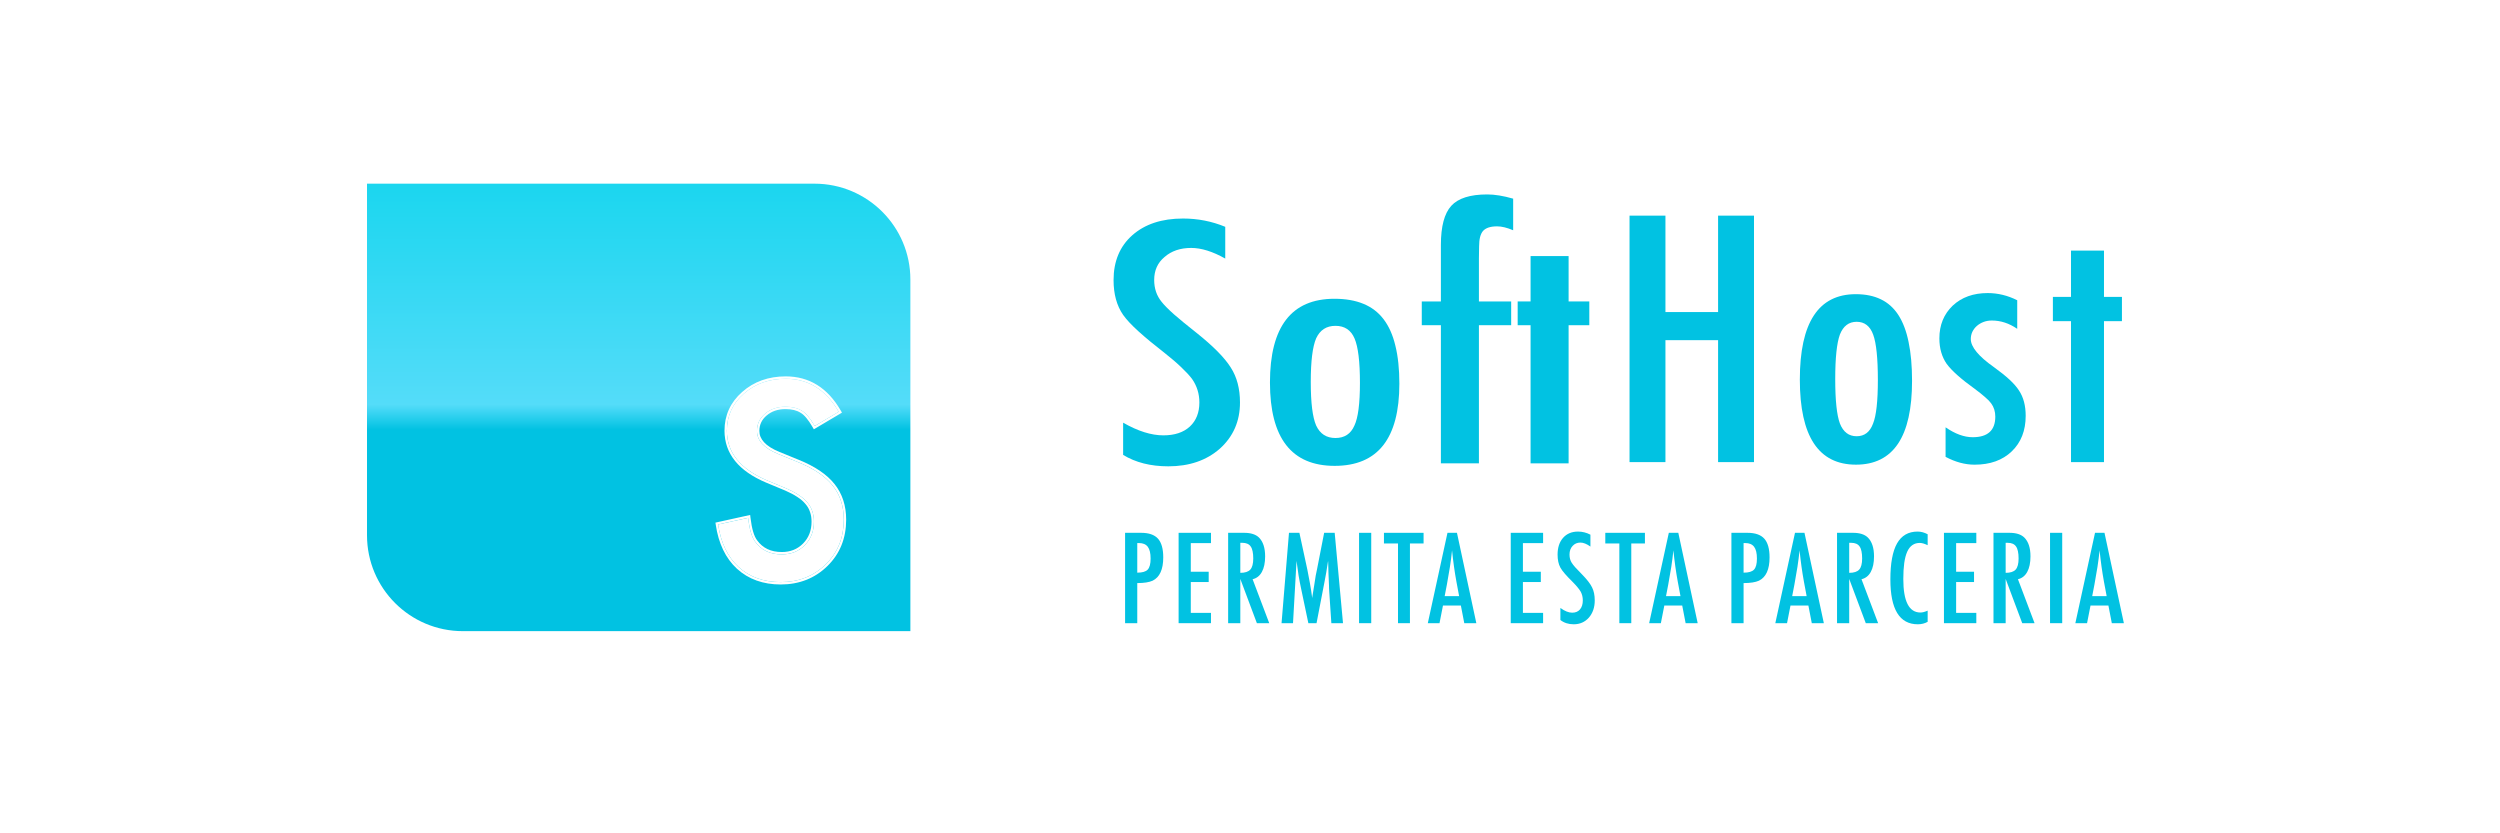 <svg width="300" height="100" viewBox="0 0 300 100" fill="none" xmlns="http://www.w3.org/2000/svg">
<path d="M183.669 30.729H188.232V36.173H190.717V39.026H188.232V55.602H183.669V39.026H182.12V36.173H183.669V30.729Z" fill="#01C2E2"/>
<path d="M170.613 36.173H172.907V29.396C172.907 27.18 173.321 25.616 174.149 24.702C174.977 23.789 176.418 23.332 178.473 23.332C179.365 23.332 180.4 23.501 181.579 23.839V27.631C180.846 27.318 180.201 27.162 179.644 27.162C178.863 27.162 178.306 27.343 177.971 27.706C177.653 28.069 177.493 28.682 177.493 29.546L177.47 31.01V36.173H181.34V39.026H177.47V55.602H172.907V39.026H170.613V36.173Z" fill="#01C2E2"/>
<path d="M167.923 46.047C167.923 52.617 165.335 55.903 160.159 55.903C154.983 55.903 152.395 52.568 152.395 45.897C152.395 39.201 154.975 35.853 160.135 35.853C161.473 35.853 162.627 36.054 163.599 36.454C164.586 36.855 165.398 37.474 166.035 38.313C166.673 39.151 167.142 40.209 167.445 41.485C167.763 42.762 167.923 44.282 167.923 46.047ZM163.193 45.953C163.193 43.4 162.978 41.623 162.548 40.622C162.118 39.608 161.353 39.101 160.254 39.101C159.171 39.101 158.399 39.602 157.937 40.603C157.507 41.604 157.292 43.35 157.292 45.841C157.292 48.331 157.507 50.071 157.937 51.059C158.399 52.061 159.171 52.561 160.254 52.561C161.337 52.561 162.094 52.067 162.524 51.078C162.97 50.152 163.193 48.444 163.193 45.953Z" fill="#01C2E2"/>
<path d="M147.03 27.218V31.029C145.517 30.177 144.156 29.752 142.945 29.752C141.639 29.752 140.572 30.115 139.744 30.841C138.916 31.529 138.502 32.449 138.502 33.6C138.502 34.614 138.797 35.484 139.386 36.21C139.688 36.598 140.182 37.098 140.867 37.712C141.568 38.325 142.468 39.063 143.566 39.927C145.589 41.541 146.967 42.937 147.699 44.113C148.432 45.252 148.798 46.647 148.798 48.299C148.798 50.54 147.994 52.386 146.385 53.837C144.777 55.252 142.714 55.959 140.198 55.959C138.08 55.959 136.272 55.502 134.775 54.588V50.721C136.543 51.735 138.152 52.242 139.601 52.242C140.955 52.242 142.014 51.891 142.778 51.19C143.543 50.477 143.925 49.513 143.925 48.299C143.925 47.248 143.63 46.303 143.041 45.465C142.738 45.064 142.316 44.607 141.775 44.094C141.233 43.569 140.556 42.987 139.744 42.348C138.486 41.372 137.443 40.509 136.615 39.758C135.786 39.007 135.173 38.35 134.775 37.787C134.011 36.685 133.628 35.296 133.628 33.619C133.628 31.354 134.377 29.558 135.874 28.231C137.387 26.892 139.418 26.223 141.966 26.223C143.734 26.223 145.422 26.554 147.03 27.218Z" fill="#01C2E2"/>
<path d="M248.521 30.072H252.478V35.627H254.632V38.539H252.478V55.454H248.521V38.539H246.346V35.627H248.521V30.072Z" fill="#01C2E2"/>
<path d="M242.067 36.03V39.459C241.1 38.795 240.085 38.463 239.022 38.463C238.663 38.463 238.331 38.52 238.028 38.635C237.724 38.75 237.454 38.91 237.22 39.114C236.999 39.306 236.819 39.542 236.681 39.823C236.557 40.091 236.495 40.378 236.495 40.685C236.495 41.63 237.42 42.754 239.27 44.056C240.016 44.593 240.638 45.091 241.135 45.55C241.632 46.01 242.012 46.444 242.274 46.853C242.813 47.658 243.082 48.673 243.082 49.899C243.082 51.674 242.523 53.098 241.404 54.17C240.299 55.23 238.815 55.761 236.95 55.761C235.804 55.761 234.644 55.448 233.47 54.822V51.278C234.617 52.07 235.701 52.466 236.723 52.466C238.532 52.466 239.436 51.642 239.436 49.995C239.436 49.382 239.27 48.852 238.939 48.405C238.787 48.188 238.545 47.938 238.214 47.658C237.883 47.364 237.475 47.038 236.992 46.681C235.321 45.48 234.188 44.471 233.595 43.654C233.015 42.811 232.725 41.796 232.725 40.608C232.725 39.012 233.256 37.703 234.32 36.681C235.397 35.672 236.799 35.168 238.525 35.168C239.74 35.168 240.921 35.455 242.067 36.03Z" fill="#01C2E2"/>
<path d="M229.446 45.702C229.446 52.407 227.201 55.759 222.713 55.759C218.225 55.759 215.981 52.356 215.981 45.549C215.981 38.717 218.218 35.301 222.693 35.301C223.853 35.301 224.854 35.505 225.696 35.914C226.552 36.322 227.257 36.955 227.809 37.81C228.361 38.666 228.769 39.745 229.031 41.047C229.307 42.35 229.446 43.902 229.446 45.702ZM225.344 45.607C225.344 43.001 225.158 41.188 224.785 40.166C224.412 39.132 223.749 38.615 222.796 38.615C221.857 38.615 221.187 39.126 220.787 40.147C220.414 41.169 220.227 42.95 220.227 45.492C220.227 48.033 220.414 49.808 220.787 50.817C221.187 51.839 221.857 52.349 222.796 52.349C223.735 52.349 224.391 51.845 224.764 50.836C225.151 49.891 225.344 48.148 225.344 45.607Z" fill="#01C2E2"/>
<path d="M195.544 25.877H199.853V37.447H206.171V25.877H210.479V55.453H206.171V40.819H199.853V55.453H195.544V25.877Z" fill="#01C2E2"/>
<path d="M251.402 63.938H252.539L254.864 74.781H253.417L253.01 72.667H250.861L250.447 74.781H249.042L251.402 63.938ZM252.799 71.536L252.476 69.809C252.261 68.634 252.085 67.379 251.95 66.044C251.884 66.695 251.8 67.355 251.697 68.025C251.594 68.69 251.472 69.397 251.332 70.146L251.065 71.536H252.799Z" fill="#01C2E2"/>
<path d="M246.005 63.938H247.466V74.781H246.005V63.938Z" fill="#01C2E2"/>
<path d="M239.218 63.938H241.143C241.939 63.938 242.531 64.127 242.919 64.506C243.411 64.998 243.657 65.749 243.657 66.761C243.657 67.538 243.526 68.163 243.264 68.636C243.006 69.104 242.636 69.394 242.154 69.507L244.148 74.781H242.667L240.679 69.472V74.781H239.218V63.938ZM240.679 68.741C241.246 68.741 241.646 68.61 241.88 68.348C242.114 68.086 242.231 67.643 242.231 67.021C242.231 66.683 242.205 66.396 242.154 66.157C242.107 65.918 242.03 65.724 241.922 65.574C241.819 65.424 241.683 65.314 241.515 65.244C241.351 65.174 241.154 65.138 240.925 65.138H240.679V68.741Z" fill="#01C2E2"/>
<path d="M233.274 63.938H237.158V65.174H234.735V68.608H236.884V69.844H234.735V73.545H237.158V74.781H233.274V63.938Z" fill="#01C2E2"/>
<path d="M231.319 64.112V65.425C230.944 65.243 230.631 65.151 230.378 65.151C230.031 65.151 229.734 65.238 229.486 65.411C229.238 65.58 229.032 65.842 228.868 66.198C228.709 66.554 228.589 67.006 228.51 67.553C228.435 68.097 228.397 68.74 228.397 69.485C228.397 72.163 229.083 73.502 230.455 73.502C230.694 73.502 230.982 73.427 231.319 73.277V74.619C230.968 74.815 230.574 74.914 230.139 74.914C227.943 74.914 226.845 73.12 226.845 69.534C226.845 67.596 227.112 66.153 227.646 65.208C228.184 64.262 229.006 63.789 230.111 63.789C230.518 63.789 230.921 63.897 231.319 64.112Z" fill="#01C2E2"/>
<path d="M220.444 63.938H222.369C223.165 63.938 223.757 64.127 224.145 64.506C224.637 64.998 224.883 65.749 224.883 66.761C224.883 67.538 224.752 68.163 224.49 68.636C224.232 69.104 223.862 69.394 223.38 69.507L225.375 74.781H223.893L221.905 69.472V74.781H220.444V63.938ZM221.905 68.741C222.472 68.741 222.872 68.61 223.106 68.348C223.34 68.086 223.457 67.643 223.457 67.021C223.457 66.683 223.431 66.396 223.38 66.157C223.333 65.918 223.256 65.724 223.148 65.574C223.045 65.424 222.909 65.314 222.741 65.244C222.577 65.174 222.38 65.138 222.151 65.138H221.905V68.741Z" fill="#01C2E2"/>
<path d="M215.399 63.938H216.537L218.861 74.781H217.414L217.007 72.667H214.858L214.444 74.781H213.039L215.399 63.938ZM216.796 71.536L216.473 69.809C216.258 68.634 216.082 67.379 215.947 66.044C215.881 66.695 215.797 67.355 215.694 68.025C215.591 68.69 215.469 69.397 215.329 70.146L215.062 71.536H216.796Z" fill="#01C2E2"/>
<path d="M207.769 63.938H209.693C210.62 63.938 211.295 64.172 211.716 64.64C212.137 65.113 212.348 65.862 212.348 66.887C212.348 68.329 211.924 69.261 211.077 69.682C210.651 69.874 210.035 69.97 209.23 69.97V74.781H207.769V63.938ZM209.23 68.72C209.834 68.72 210.251 68.599 210.48 68.355C210.714 68.107 210.831 67.667 210.831 67.035C210.831 66.388 210.719 65.916 210.494 65.616C210.269 65.316 209.916 65.166 209.434 65.166H209.23V68.72Z" fill="#01C2E2"/>
<path d="M200.259 63.938H201.397L203.722 74.781H202.275L201.867 72.667H199.718L199.304 74.781H197.899L200.259 63.938ZM201.657 71.536L201.334 69.809C201.118 68.634 200.943 67.379 200.807 66.044C200.741 66.695 200.657 67.355 200.554 68.025C200.451 68.69 200.329 69.397 200.189 70.146L199.922 71.536H201.657Z" fill="#01C2E2"/>
<path d="M192.636 63.938H197.391V65.216H195.754V74.781H194.322V65.216H192.636V63.938Z" fill="#01C2E2"/>
<path d="M190.85 64.161V65.587C190.405 65.269 190.004 65.109 189.649 65.109C189.265 65.109 188.951 65.245 188.708 65.517C188.464 65.774 188.342 66.118 188.342 66.549C188.342 66.928 188.429 67.254 188.602 67.525C188.691 67.671 188.836 67.858 189.038 68.087C189.244 68.317 189.508 68.593 189.831 68.916C190.426 69.52 190.831 70.042 191.046 70.482C191.262 70.908 191.369 71.43 191.369 72.048C191.369 72.886 191.133 73.577 190.66 74.12C190.187 74.649 189.581 74.914 188.841 74.914C188.218 74.914 187.687 74.743 187.247 74.401V72.954C187.766 73.333 188.239 73.523 188.665 73.523C189.063 73.523 189.375 73.392 189.599 73.13C189.824 72.863 189.937 72.502 189.937 72.048C189.937 71.655 189.85 71.301 189.677 70.988C189.588 70.838 189.464 70.667 189.305 70.475C189.145 70.278 188.946 70.061 188.708 69.822C188.338 69.457 188.031 69.134 187.788 68.853C187.544 68.572 187.364 68.326 187.247 68.115C187.022 67.703 186.91 67.183 186.91 66.556C186.91 65.709 187.13 65.037 187.57 64.54C188.015 64.04 188.612 63.789 189.361 63.789C189.88 63.789 190.377 63.913 190.85 64.161Z" fill="#01C2E2"/>
<path d="M181.289 63.938H185.172V65.174H182.749V68.608H184.898V69.844H182.749V73.545H185.172V74.781H181.289V63.938Z" fill="#01C2E2"/>
<path d="M173.697 63.938H174.835L177.16 74.781H175.713L175.305 72.667H173.156L172.742 74.781H171.337L173.697 63.938ZM175.095 71.536L174.772 69.809C174.556 68.634 174.381 67.379 174.245 66.044C174.179 66.695 174.095 67.355 173.992 68.025C173.889 68.69 173.767 69.397 173.627 70.146L173.36 71.536H175.095Z" fill="#01C2E2"/>
<path d="M166.074 63.938H170.829V65.216H169.192V74.781H167.76V65.216H166.074V63.938Z" fill="#01C2E2"/>
<path d="M163.087 63.938H164.548V74.781H163.087V63.938Z" fill="#01C2E2"/>
<path d="M154.678 63.938H155.928L156.883 68.362C157 68.915 157.105 69.469 157.199 70.026C157.297 70.579 157.386 71.159 157.466 71.768C157.475 71.689 157.482 71.628 157.487 71.586C157.491 71.539 157.496 71.506 157.501 71.487L157.704 70.244L157.887 69.064L158.049 68.285L158.898 63.938H160.163L161.16 74.781H159.762L159.516 71.101C159.507 70.914 159.498 70.752 159.488 70.616C159.484 70.481 159.481 70.368 159.481 70.279L159.418 68.826L159.383 67.491C159.383 67.482 159.381 67.463 159.376 67.435C159.376 67.402 159.374 67.36 159.369 67.309L159.334 67.526C159.296 67.784 159.261 68.008 159.228 68.201C159.2 68.392 159.175 68.554 159.151 68.685L158.969 69.675L158.898 70.047L157.985 74.781H157.002L156.145 70.694C156.028 70.155 155.923 69.61 155.829 69.057C155.74 68.5 155.658 67.917 155.584 67.309L155.162 74.781H153.786L154.678 63.938Z" fill="#01C2E2"/>
<path d="M147.377 63.938H149.302C150.098 63.938 150.69 64.127 151.079 64.506C151.57 64.998 151.816 65.749 151.816 66.761C151.816 67.538 151.685 68.163 151.423 68.636C151.165 69.104 150.795 69.394 150.313 69.507L152.308 74.781H150.826L148.838 69.472V74.781H147.377V63.938ZM148.838 68.741C149.405 68.741 149.805 68.61 150.039 68.348C150.273 68.086 150.39 67.643 150.39 67.021C150.39 66.683 150.365 66.396 150.313 66.157C150.266 65.918 150.189 65.724 150.081 65.574C149.978 65.424 149.843 65.314 149.674 65.244C149.51 65.174 149.313 65.138 149.084 65.138H148.838V68.741Z" fill="#01C2E2"/>
<path d="M141.433 63.938H145.317V65.174H142.894V68.608H145.043V69.844H142.894V73.545H145.317V74.781H141.433V63.938Z" fill="#01C2E2"/>
<path d="M135.011 63.938H136.936C137.863 63.938 138.537 64.172 138.958 64.64C139.38 65.113 139.59 65.862 139.59 66.887C139.59 68.329 139.167 69.261 138.319 69.682C137.893 69.874 137.277 69.97 136.472 69.97V74.781H135.011V63.938ZM136.472 68.72C137.076 68.72 137.493 68.599 137.722 68.355C137.956 68.107 138.073 67.667 138.073 67.035C138.073 66.388 137.961 65.916 137.736 65.616C137.511 65.316 137.158 65.166 136.676 65.166H136.472V68.72Z" fill="#01C2E2"/>
<g filter="url(#filter0_i_531_945)">
<path d="M45 23H98.697C105.052 23 110.204 28.152 110.204 34.507V76.697H56.507C50.152 76.697 45 71.546 45 65.191V23Z" fill="url(#paint0_linear_531_945)"/>
</g>
<path d="M100.643 49.414L97.765 51.12C97.227 50.186 96.715 49.577 96.227 49.293C95.72 48.968 95.065 48.805 94.263 48.805C93.278 48.805 92.461 49.085 91.811 49.643C91.161 50.191 90.836 50.882 90.836 51.714C90.836 52.861 91.689 53.785 93.395 54.486L95.74 55.445C97.648 56.217 99.044 57.161 99.928 58.278C100.811 59.384 101.253 60.745 101.253 62.359C101.253 64.521 100.532 66.308 99.09 67.719C97.638 69.141 95.836 69.851 93.684 69.851C91.643 69.851 89.958 69.247 88.628 68.039C87.318 66.831 86.501 65.13 86.176 62.938L89.77 62.146C89.933 63.526 90.217 64.481 90.623 65.009C91.354 66.024 92.42 66.531 93.821 66.531C94.928 66.531 95.847 66.161 96.577 65.42C97.308 64.679 97.674 63.74 97.674 62.603C97.674 62.146 97.608 61.729 97.476 61.354C97.354 60.968 97.156 60.618 96.882 60.303C96.618 59.978 96.273 59.679 95.847 59.404C95.42 59.12 94.912 58.851 94.324 58.597L92.055 57.653C88.836 56.293 87.227 54.303 87.227 51.684C87.227 49.917 87.902 48.44 89.252 47.252C90.603 46.054 92.283 45.455 94.293 45.455C97.004 45.455 99.121 46.775 100.643 49.414Z" fill="white"/>
<path fill-rule="evenodd" clip-rule="evenodd" d="M101.035 49.516L97.662 51.515L97.516 51.262C96.984 50.339 96.502 49.785 96.082 49.54L96.072 49.534C95.624 49.247 95.028 49.092 94.263 49.092C93.336 49.092 92.588 49.353 91.999 49.86L91.996 49.861C91.41 50.356 91.124 50.967 91.124 51.713C91.124 52.68 91.833 53.532 93.504 54.218M93.504 54.218L95.848 55.177C95.848 55.177 95.848 55.177 95.848 55.177C97.783 55.959 99.228 56.928 100.153 58.097C101.082 59.262 101.54 60.688 101.54 62.358C101.54 64.591 100.793 66.454 99.291 67.924C97.783 69.401 95.907 70.138 93.684 70.138C91.582 70.138 89.825 69.513 88.435 68.251L88.433 68.249C87.064 66.987 86.224 65.22 85.892 62.978L85.853 62.713L90.019 61.795L90.056 62.111C90.218 63.485 90.496 64.37 90.851 64.832L90.857 64.839C91.527 65.769 92.5 66.243 93.821 66.243C94.856 66.243 95.7 65.899 96.373 65.216C97.046 64.534 97.386 63.67 97.386 62.601C97.386 62.172 97.324 61.789 97.205 61.448L97.202 61.439C97.092 61.092 96.914 60.776 96.665 60.491L96.659 60.483C96.418 60.186 96.097 59.906 95.691 59.645L95.687 59.642C95.278 59.37 94.787 59.109 94.212 58.861C94.211 58.861 94.21 58.86 94.21 58.86L91.943 57.917C90.305 57.225 89.054 56.363 88.21 55.32C87.363 54.273 86.939 53.056 86.939 51.682C86.939 49.831 87.651 48.276 89.062 47.035C90.471 45.785 92.222 45.166 94.293 45.166C97.121 45.166 99.326 46.554 100.893 49.269L101.035 49.516M94.324 58.596C94.913 58.85 95.42 59.119 95.847 59.403C96.273 59.677 96.618 59.977 96.882 60.302C97.156 60.616 97.354 60.967 97.476 61.352C97.608 61.728 97.674 62.144 97.674 62.601C97.674 63.738 97.309 64.677 96.578 65.418C95.847 66.16 94.928 66.53 93.821 66.53C92.42 66.53 91.354 66.022 90.623 65.007C90.246 64.517 89.974 63.658 89.807 62.431C89.794 62.337 89.782 62.242 89.77 62.144L86.176 62.936C86.501 65.129 87.319 66.83 88.628 68.038C89.958 69.246 91.644 69.85 93.684 69.85C95.837 69.85 97.638 69.139 99.09 67.718C100.532 66.307 101.253 64.52 101.253 62.358C101.253 60.743 100.811 59.383 99.928 58.276C99.045 57.159 97.649 56.215 95.74 55.444L93.395 54.484C91.689 53.784 90.836 52.86 90.836 51.713C90.836 50.88 91.161 50.19 91.811 49.642C92.461 49.083 93.278 48.804 94.263 48.804C95.065 48.804 95.72 48.966 96.227 49.291C96.67 49.55 97.134 50.076 97.619 50.871C97.668 50.951 97.716 51.033 97.765 51.119L100.644 49.413C100.644 49.413 100.644 49.413 100.644 49.413C100.598 49.334 100.552 49.256 100.505 49.179C100.502 49.174 100.499 49.17 100.497 49.166C98.986 46.691 96.918 45.454 94.293 45.454C92.283 45.454 90.603 46.053 89.253 47.251C87.902 48.438 87.227 49.916 87.227 51.682C87.227 54.301 88.836 56.291 92.055 57.652L94.324 58.596Z" fill="white"/>
<defs>
<filter id="filter0_i_531_945" x="44.041" y="22.041" width="66.162" height="54.656" filterUnits="userSpaceOnUse" color-interpolation-filters="sRGB">
<feFlood flood-opacity="0" result="BackgroundImageFix"/>
<feBlend mode="normal" in="SourceGraphic" in2="BackgroundImageFix" result="shape"/>
<feColorMatrix in="SourceAlpha" type="matrix" values="0 0 0 0 0 0 0 0 0 0 0 0 0 0 0 0 0 0 127 0" result="hardAlpha"/>
<feOffset dx="-0.959" dy="-0.959"/>
<feGaussianBlur stdDeviation="0.959"/>
<feComposite in2="hardAlpha" operator="arithmetic" k2="-1" k3="1"/>
<feColorMatrix type="matrix" values="0 0 0 0 0 0 0 0 0 0 0 0 0 0 0 0 0 0 0.25 0"/>
<feBlend mode="normal" in2="shape" result="effect1_innerShadow_531_945"/>
</filter>
<linearGradient id="paint0_linear_531_945" x1="77.602" y1="23" x2="77.602" y2="76.697" gradientUnits="userSpaceOnUse">
<stop stop-color="#1BD6EF"/>
<stop offset="0.494" stop-color="#54DCF9"/>
<stop offset="0.55" stop-color="#01C2E2"/>
</linearGradient>
</defs>
</svg>
